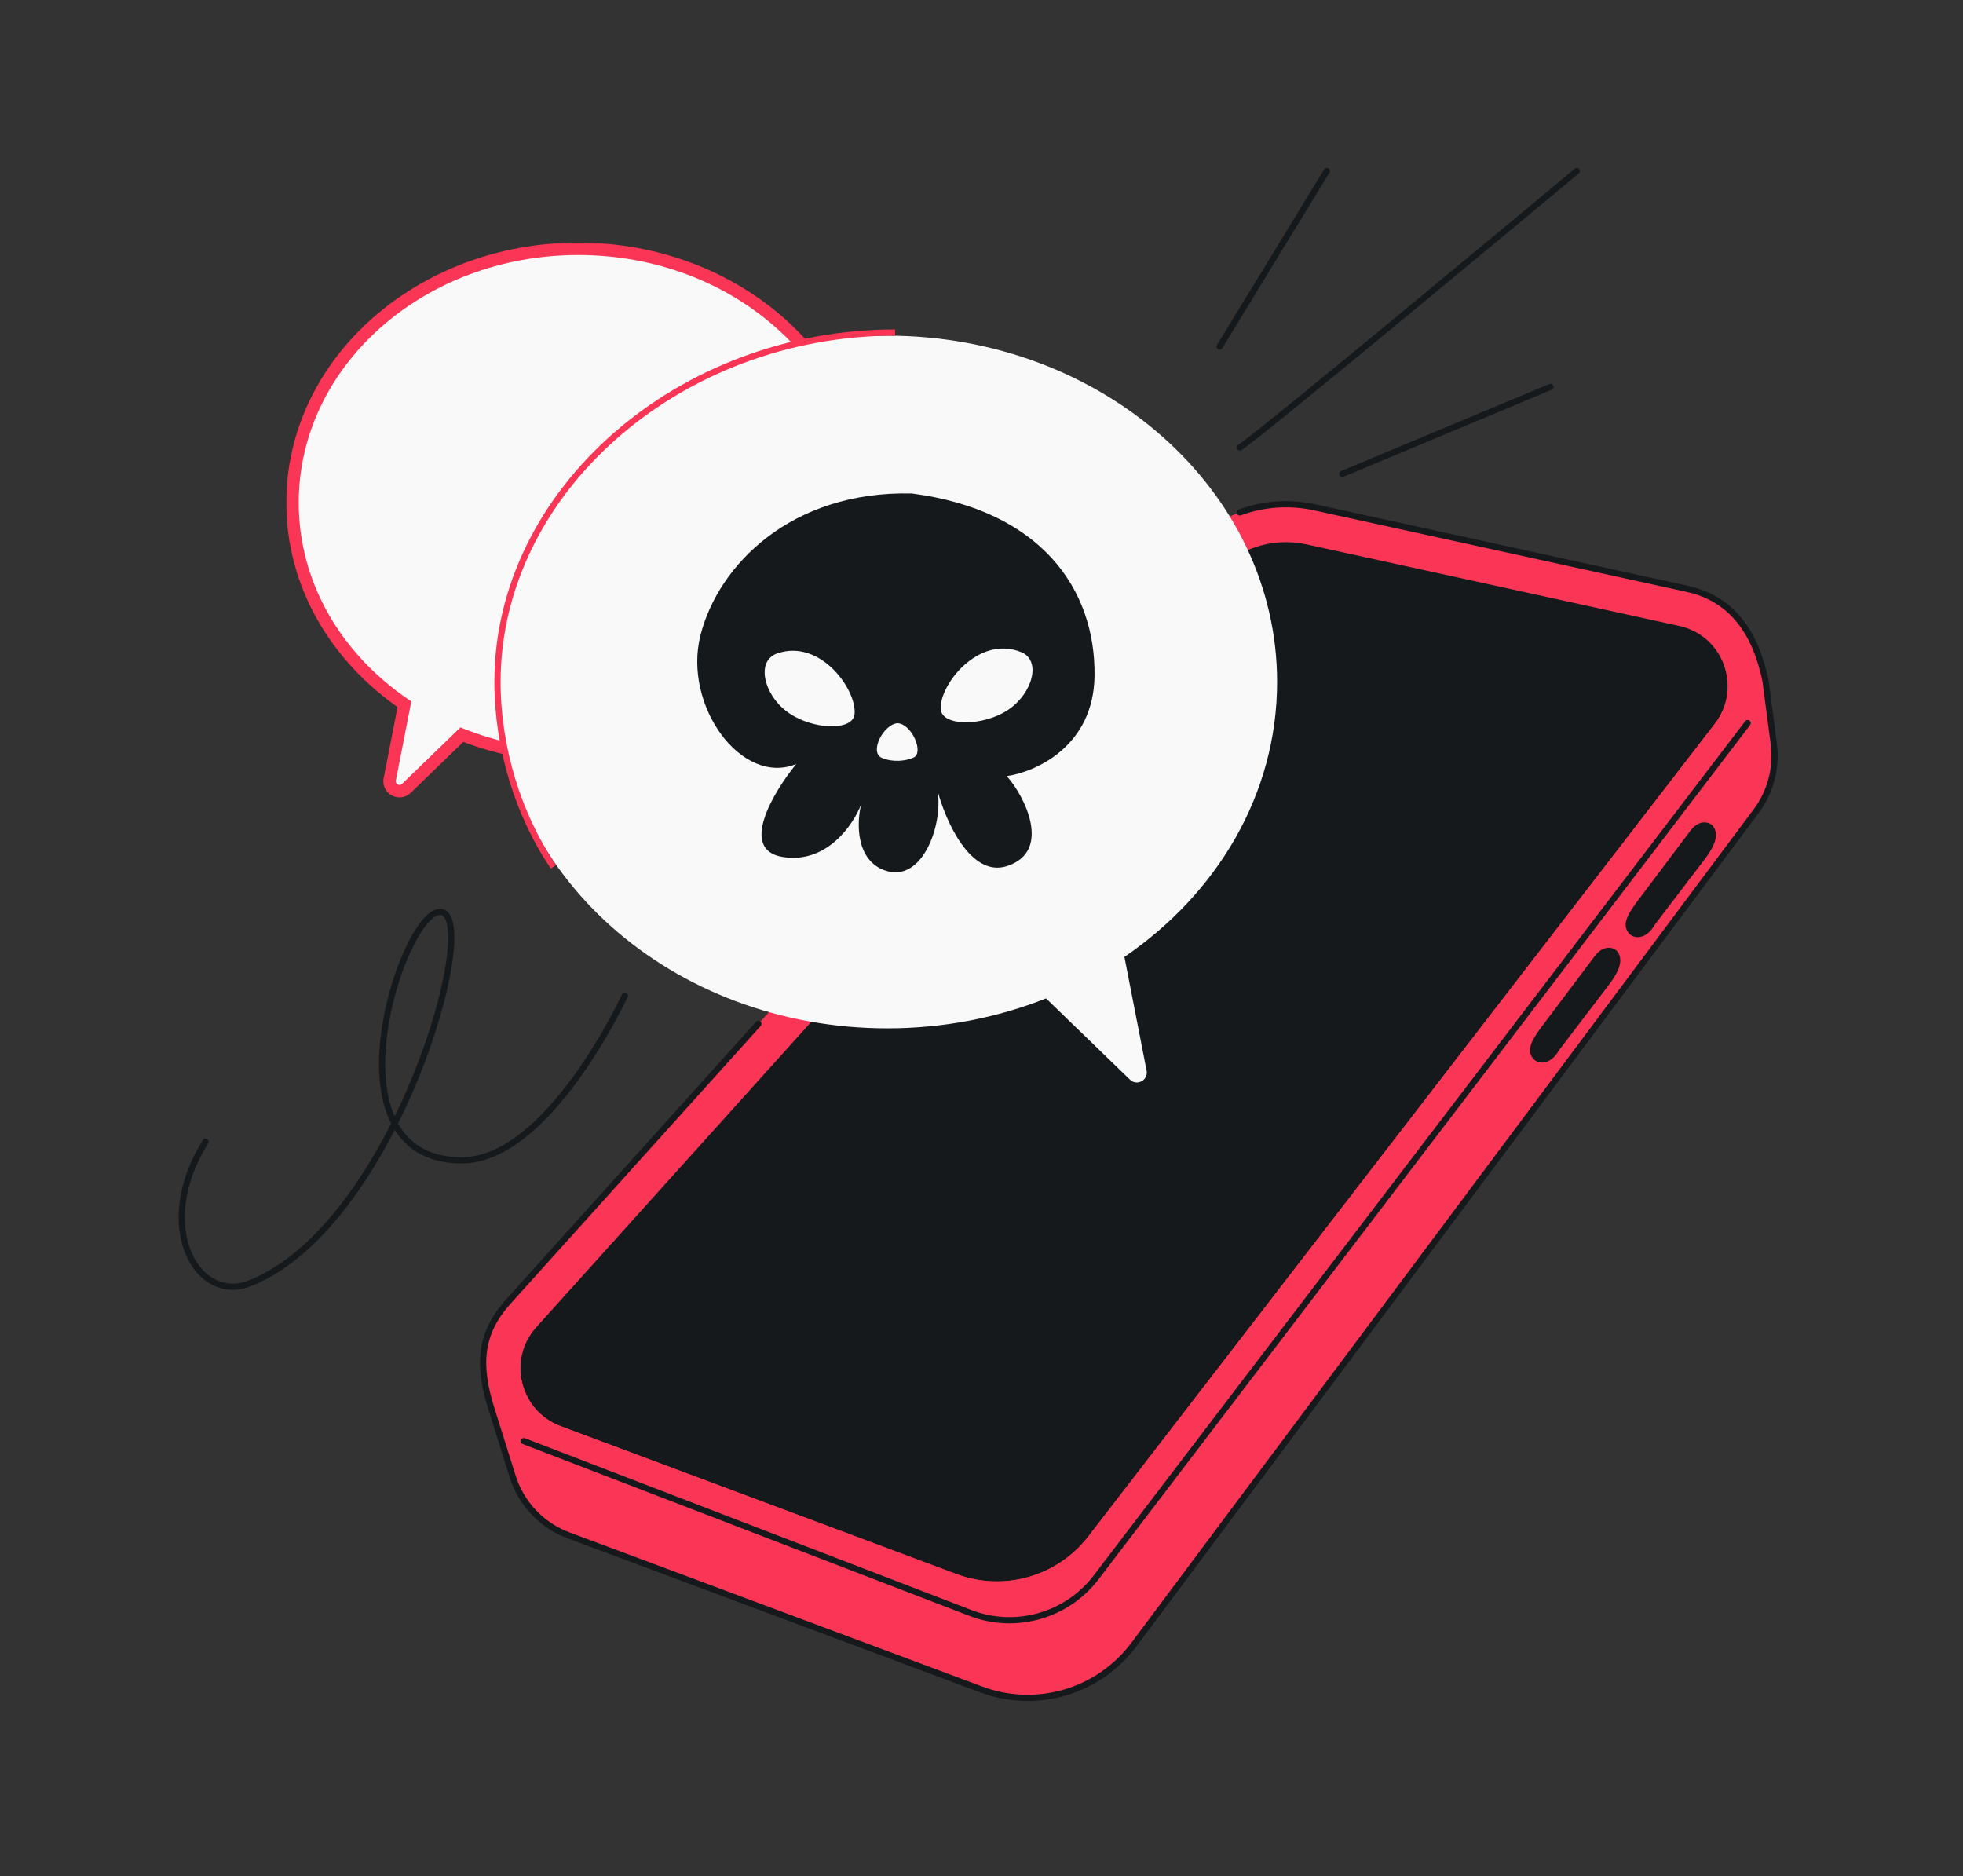 <svg width="632" height="604" viewBox="0 0 632 604" fill="none" xmlns="http://www.w3.org/2000/svg">
<rect x="0" y="0" width="632" height="604" fill="#333333" stroke="none"/>
<g clip-path="url(#clip0_1169_226)">
<path d="M315.907 543.888L183.025 494.275C174.433 491.067 167.801 484.075 165.052 475.325L158.408 454.181L405.394 200.252L568.018 216.087L571.08 239.458C572.086 247.14 570.056 254.911 565.421 261.119L365.079 529.426C353.722 544.636 333.69 550.527 315.907 543.888Z" fill="#FA3556"/>
<path d="M172.662 427.258L391 184.778C398.451 176.503 409.77 172.863 420.648 175.243L540.65 201.498C554.866 204.608 561.004 221.46 552.119 232.984L350.402 494.613C340.441 507.532 323.224 512.449 307.943 506.74L180.459 459.11C167.355 454.214 163.301 437.655 172.662 427.258Z" fill="#16191C"/>
<path fill-rule="evenodd" clip-rule="evenodd" d="M163.591 419.091L381.93 176.611C392.316 165.076 408.093 160.002 423.257 163.319L543.259 189.574C566.223 194.598 576.138 221.82 561.785 240.437L360.068 502.066C346.838 519.225 323.968 525.757 303.671 518.174L176.187 470.544C155.018 462.635 148.469 435.885 163.591 419.091ZM391 184.778L172.662 427.258C163.301 437.655 167.354 454.214 180.459 459.11L307.943 506.74C323.224 512.449 340.441 507.532 350.401 494.613L552.119 232.984C561.004 221.46 554.866 204.608 540.65 201.498L420.648 175.243C409.77 172.863 398.451 176.503 391 184.778Z" fill="#FA3556"/>
<path d="M244.169 329.604L163.592 419.091C154.427 429.269 153.669 439.555 158.41 454.184L165.052 475.325C167.802 484.075 174.434 491.066 183.025 494.274L315.907 543.888C333.691 550.528 353.723 544.636 365.08 529.426L565.421 261.119C570.056 254.911 572.086 247.14 571.079 239.459L568.425 219.187C565.421 204.555 558.237 192.851 543.259 189.574L423.257 163.319C415.093 161.533 406.751 162.18 399.169 164.957" stroke="#16191C" stroke-width="2" stroke-linecap="round" stroke-linejoin="round"/>
<path d="M562.671 232.78L352.919 507.783C343.464 520.178 326.966 524.85 312.417 519.252L168.644 463.938" stroke="#16191C" stroke-width="2" stroke-linecap="round"/>
<path d="M527.67 289.473L527.697 289.438L544.275 267.373C546.987 263.762 550.466 264.423 551.638 266.106C553.779 269.181 551.36 273.303 548.774 276.697L532.776 297.688C529.788 302.882 525.976 301.951 524.757 300.794C521.493 297.695 524.73 293.386 527.67 289.473Z" fill="#16191C"/>
<path d="M496.87 329.838L496.897 329.803L513.475 307.738C516.187 304.127 519.666 304.787 520.838 306.47C522.979 309.545 520.56 313.668 517.974 317.061L501.976 338.053C498.988 343.246 495.175 342.316 493.957 341.159C490.693 338.06 493.93 333.751 496.87 329.838Z" fill="#16191C"/>
<path d="M392.669 111.555L427.169 55.055M399.169 144.055C405.669 140.055 507.669 55.055 507.669 55.055M432.169 152.555L499.169 124.555" stroke="#16191C" stroke-width="2" stroke-linecap="round" stroke-linejoin="round"/>
<mask id="path-10-outside-1_1169_226" maskUnits="userSpaceOnUse" x="92.169" y="78.1" width="188" height="179" fill="black">
<rect fill="white" x="92.169" y="78.1" width="188" height="179"/>
<path d="M186.169 80.1C135.359 80.1 94.169 116.694 94.169 161.836C94.169 188.271 108.295 211.775 130.205 226.716L125.487 250.897C124.89 253.959 128.593 255.969 130.835 253.799L148.699 236.508C160.145 241.048 172.825 243.573 186.169 243.573C236.979 243.573 278.169 206.978 278.169 161.836C278.169 116.694 236.979 80.1 186.169 80.1Z"/>
</mask>
<path d="M186.169 80.1C135.359 80.1 94.169 116.694 94.169 161.836C94.169 188.271 108.295 211.775 130.205 226.716L125.487 250.897C124.89 253.959 128.593 255.969 130.835 253.799L148.699 236.508C160.145 241.048 172.825 243.573 186.169 243.573C236.979 243.573 278.169 206.978 278.169 161.836C278.169 116.694 236.979 80.1 186.169 80.1Z" fill="#F9F9F9"/>
<path d="M94.169 161.836H92.169V161.836L94.169 161.836ZM130.205 226.716L131.332 225.064L132.42 225.806L132.168 227.099L130.205 226.716ZM125.487 250.897L123.524 250.514L123.524 250.514L125.487 250.897ZM130.835 253.799L132.226 255.236L132.226 255.236L130.835 253.799ZM148.699 236.508L147.308 235.071L148.236 234.173L149.437 234.649L148.699 236.508ZM278.169 161.836L280.169 161.836V161.836H278.169ZM186.169 80.1V82.1C136.235 82.1 96.169 118.015 96.169 161.836L94.169 161.836L92.169 161.836C92.169 115.374 134.483 78.1 186.169 78.1V80.1ZM94.169 161.836H96.169C96.169 187.522 109.891 210.443 131.332 225.064L130.205 226.716L129.078 228.368C106.698 213.108 92.169 189.021 92.169 161.836H94.169ZM130.205 226.716L132.168 227.099L127.45 251.28L125.487 250.897L123.524 250.514L128.242 226.333L130.205 226.716ZM125.487 250.897L127.45 251.28C127.227 252.422 128.608 253.171 129.444 252.362L130.835 253.799L132.226 255.236C128.577 258.767 122.552 255.497 123.524 250.514L125.487 250.897ZM130.835 253.799L129.444 252.362L147.308 235.071L148.699 236.508L150.09 237.945L132.226 255.236L130.835 253.799ZM148.699 236.508L149.437 234.649C160.648 239.096 173.078 241.573 186.169 241.573V243.573V245.573C172.572 245.573 159.641 243 147.962 238.367L148.699 236.508ZM186.169 243.573V241.573C236.104 241.573 276.169 205.658 276.169 161.836H278.169H280.169C280.169 208.299 237.855 245.573 186.169 245.573V243.573ZM278.169 161.836L276.169 161.836C276.169 118.015 236.103 82.1 186.169 82.1V80.1V78.1C237.855 78.1 280.169 115.374 280.169 161.836L278.169 161.836Z" fill="#FA3556" mask="url(#path-10-outside-1_1169_226)"/>
<path d="M285.669 108.055C354.981 108.055 411.169 157.975 411.169 219.555C411.169 255.616 391.9 287.678 362.012 308.059L369.154 344.671C369.752 347.734 366.048 349.743 363.806 347.572L336.782 321.416C321.169 327.609 303.872 331.055 285.669 331.055C216.357 331.055 160.169 281.135 160.169 219.555C160.169 157.975 216.357 108.055 285.669 108.055Z" fill="#F9F9F9"/>
<path d="M225.508 204.563C231.182 181.92 254.788 157.932 293.594 158.866C334.875 164.247 352.772 189.396 352.392 217.65C352.087 240.252 333.418 248.54 324.122 249.859C329.886 256.171 338.851 274.079 324.212 278.814C312.501 282.602 304.433 264.261 301.863 254.617C303.656 265.631 296.915 284.409 284.945 280.226C275.369 276.879 275.831 264.624 277.259 258.914C274.739 265.526 266.158 278.174 251.99 275.874C237.821 273.573 248.994 254.977 256.351 245.966C238.789 253.172 219.835 227.206 225.508 204.563Z" fill="#16191C"/>
<path d="M250.185 210.372C264.178 205.52 275.938 222.14 275.126 229.948C274.501 235.486 261.302 234.984 253.379 229.11C245.841 223.521 243.362 212.738 250.185 210.372Z" fill="#F9F9F9"/>
<path d="M283.972 244.016C279.719 242.229 284.438 233.151 288.956 232.821C293.584 233.043 297.535 242.294 294.158 243.865C291.596 245.057 287.384 245.449 283.972 244.016Z" fill="#F9F9F9"/>
<path d="M328.707 209.912C314.958 204.405 302.427 220.453 302.87 228.291C303.234 233.852 316.442 233.972 324.633 228.478C332.426 223.251 335.41 212.597 328.707 209.912Z" fill="#F9F9F9"/>
<path d="M288.169 107.055C218.857 107.055 160.169 157.975 160.169 219.555C160.169 240.59 166.772 262.265 178.169 279.055" stroke="#FA3556" stroke-width="2"/>
<path d="M66.169 367.555C49.169 394.555 63.308 420.073 80.669 413.055C127.669 394.055 155.669 293.555 141.669 293.555C129.503 293.555 103.268 373.555 148.669 373.555C176.669 373.555 201.169 320.555 201.169 320.555" stroke="#16191C" stroke-width="2" stroke-linecap="round" stroke-linejoin="round"/>
</g>
<defs>
<clipPath id="clip0_1169_226">
<rect x="32" y="32" width="568" height="540" rx="48" fill="white"/>
</clipPath>
</defs>
</svg>
